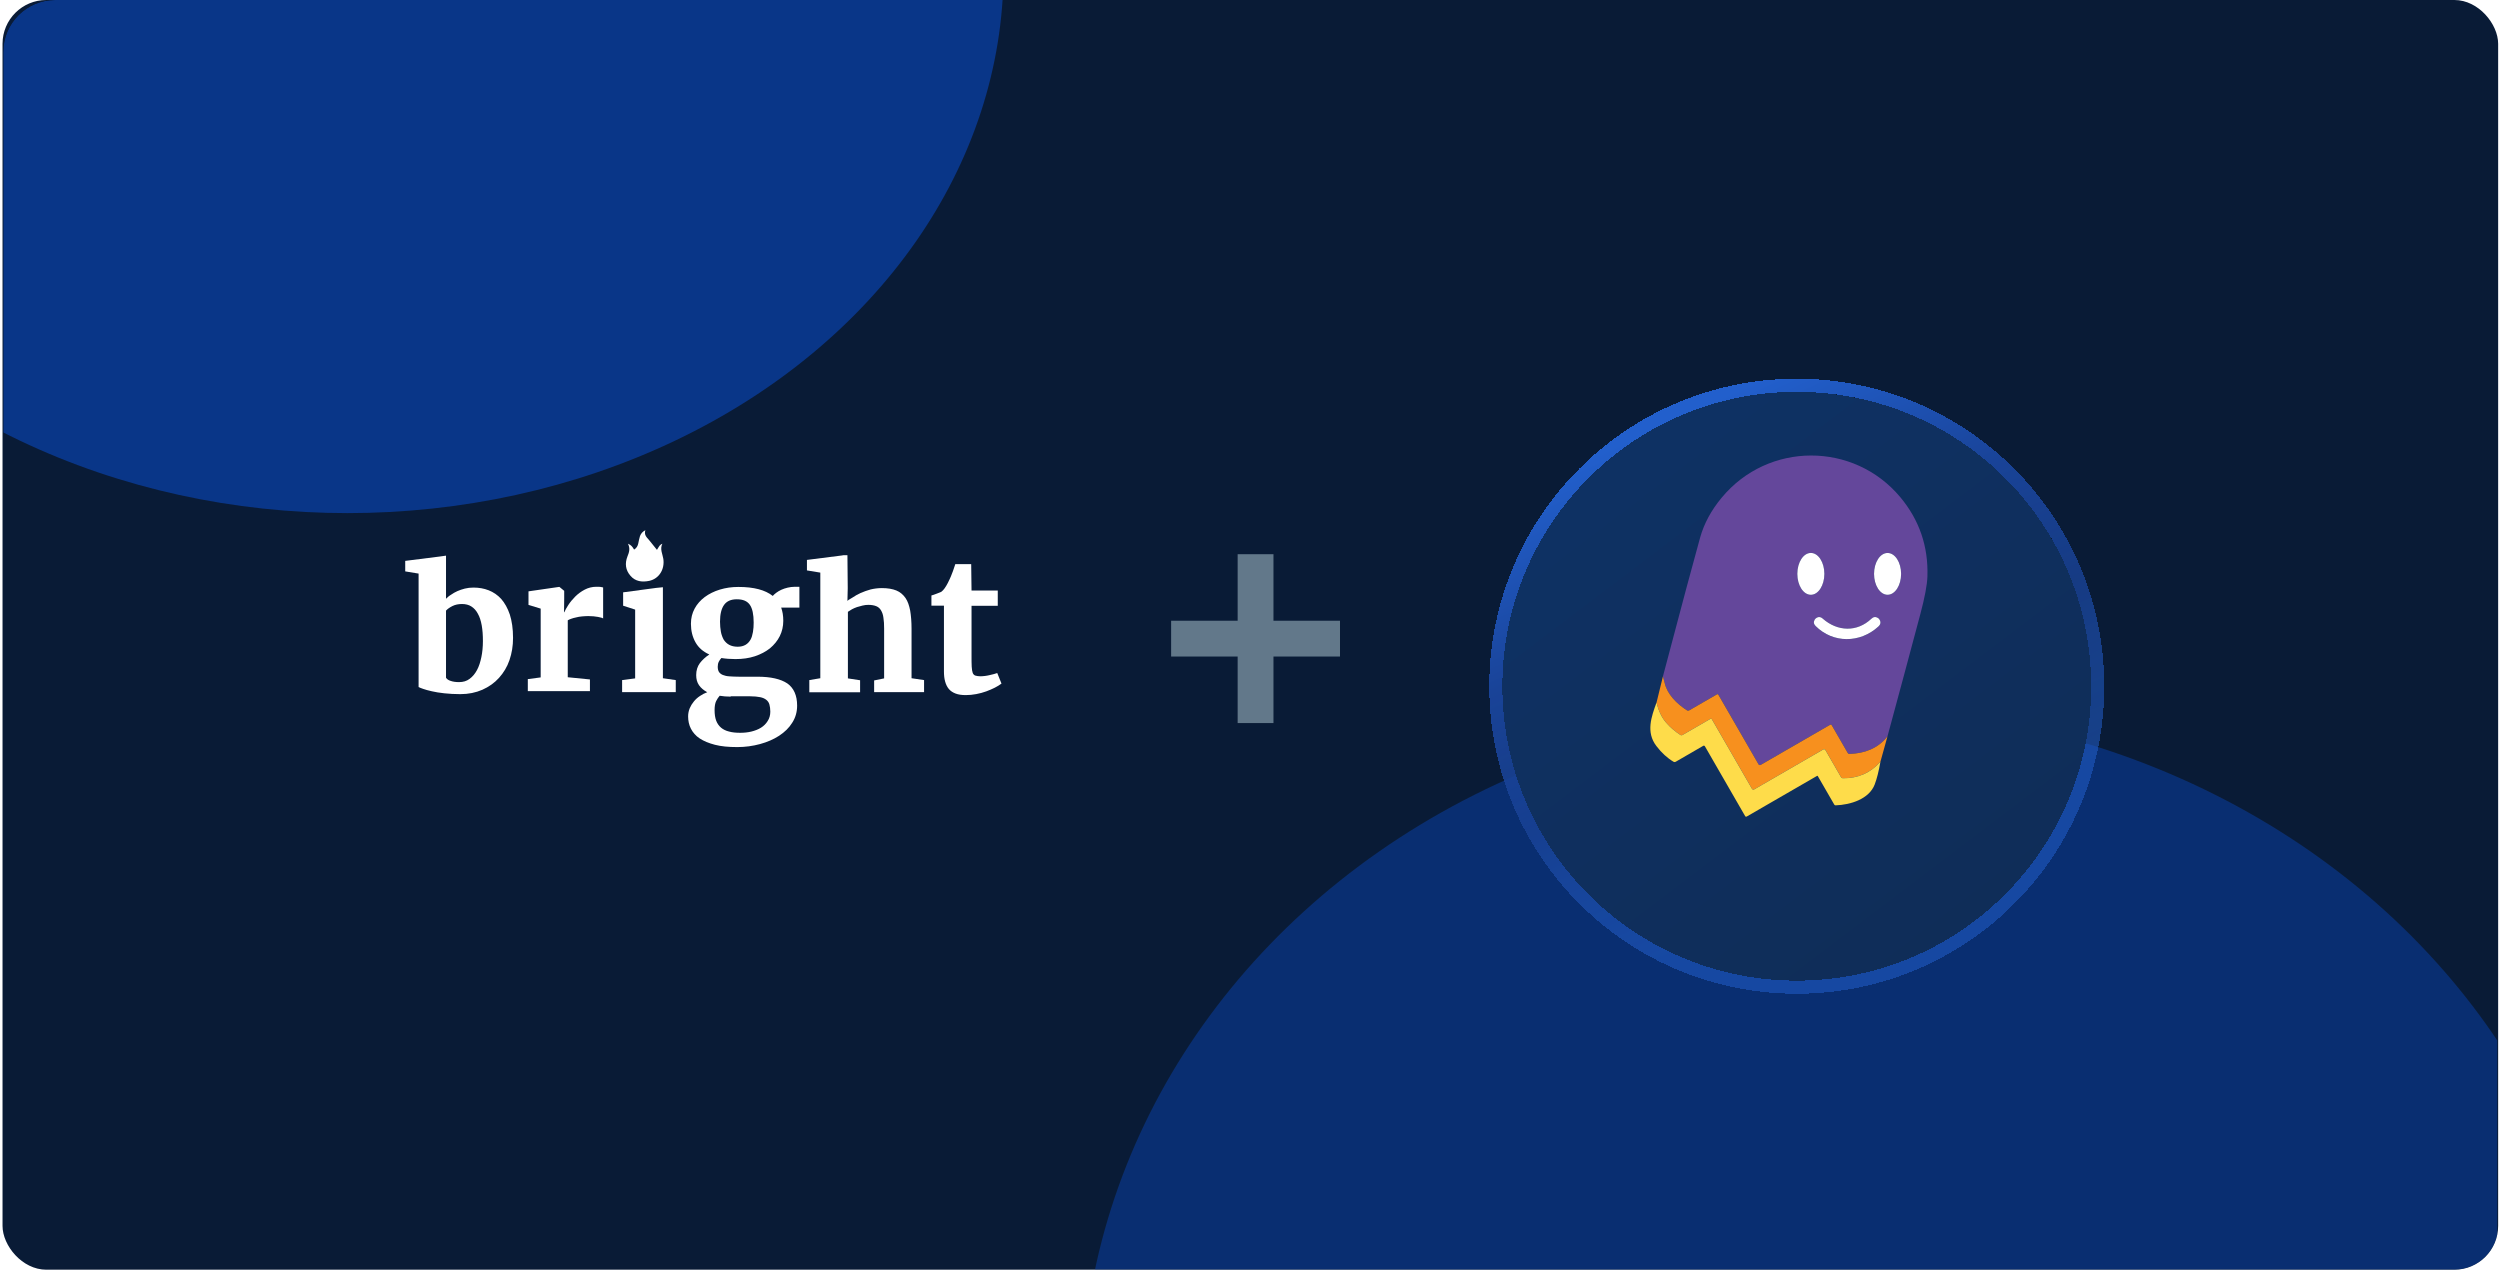 <svg width="571" height="290" viewBox="0 0 571 290" fill="none" xmlns="http://www.w3.org/2000/svg">
<g clip-path="url(#clip0_6026_16353)">
<rect x="0.578" width="570" height="290" rx="10" fill="#091B36"/>
<g clip-path="url(#clip1_6026_16353)">
<g opacity="0.5" filter="url(#filter0_f_6026_16353)">
<ellipse cx="421.356" cy="319.598" rx="174.348" ry="157.9" fill="#0941AB"/>
</g>
<g opacity="0.7" filter="url(#filter1_f_6026_16353)">
<ellipse cx="79.376" cy="-6.675" rx="149.83" ry="123.87" fill="#0941AB"/>
</g>
</g>
<g clip-path="url(#clip2_6026_16353)">
<path d="M143.419 124.183C143.981 125.251 143.7 126.149 143.307 127.104C142.689 128.677 142.858 130.194 143.981 131.486C145.105 132.834 146.677 133.003 148.306 132.666C150.553 132.16 151.845 130.025 151.508 127.666C151.34 126.543 150.666 125.419 151.284 124.183C150.722 124.464 150.722 124.464 150.048 125.588C149.43 124.857 148.868 124.071 148.194 123.285C147.632 122.667 147.071 122.105 147.408 121.094C146.734 121.431 146.397 121.88 146.172 122.442C146.003 123.004 145.891 123.565 145.779 124.127C145.666 124.689 145.385 125.194 144.824 125.531C144.487 124.914 144.15 124.464 143.419 124.183Z" fill="white"/>
<path d="M95.607 156.917V131.008L92.553 130.505V128.106L100.516 127.1L101.869 126.908V127.951V136.757C102.178 136.447 102.565 136.099 103.029 135.828C103.454 135.518 103.957 135.248 104.459 135.015C105 134.783 105.542 134.59 106.16 134.435C106.779 134.28 107.436 134.203 108.132 134.203C109.369 134.203 110.528 134.396 111.611 134.822C112.693 135.248 113.66 135.905 114.472 136.795C115.283 137.724 115.941 138.885 116.443 140.355C116.907 141.826 117.178 143.567 117.178 145.696C117.178 147.514 116.907 149.178 116.366 150.765C115.825 152.351 115.013 153.667 113.969 154.828C112.925 155.989 111.65 156.879 110.181 157.537C108.673 158.194 107.011 158.543 105.116 158.543C103.802 158.543 102.604 158.465 101.483 158.349C100.4 158.233 99.434 158.078 98.622 157.885C97.81 157.691 97.153 157.537 96.65 157.343C96.148 157.15 95.761 157.033 95.607 156.917ZM105.542 137.956C104.691 137.956 103.957 138.111 103.338 138.421C102.72 138.73 102.217 139.078 101.869 139.465V154.789C102.062 155.099 102.41 155.37 102.952 155.524C103.493 155.718 104.15 155.795 104.846 155.795C105.774 155.795 106.585 155.563 107.243 155.06C107.938 154.557 108.48 153.899 108.943 153.048C109.407 152.196 109.717 151.19 109.949 150.068C110.181 148.946 110.297 147.708 110.297 146.431C110.297 145.115 110.219 143.916 110.026 142.832C109.833 141.787 109.562 140.897 109.137 140.162C108.75 139.427 108.248 138.885 107.629 138.498C107.088 138.15 106.353 137.956 105.542 137.956Z" fill="white"/>
<path d="M120.553 157.854V155.107L123.491 154.72V139.009L120.707 138.158V135.062L127.666 134.056H127.782L128.864 134.946V136.649L128.825 139.822H128.903C129.057 139.396 129.367 138.855 129.792 138.197C130.217 137.539 130.758 136.881 131.377 136.262C131.995 135.643 132.73 135.101 133.542 134.675C134.353 134.25 135.242 134.018 136.209 134.018C136.634 134.018 136.943 134.018 137.175 134.056C137.407 134.095 137.601 134.134 137.755 134.172V141.254C137.601 141.138 137.214 141.022 136.595 140.905C135.977 140.789 135.204 140.712 134.353 140.712C133.889 140.712 133.387 140.751 132.923 140.789C132.459 140.828 131.995 140.905 131.57 141.022C131.145 141.099 130.797 141.215 130.449 141.331C130.101 141.447 129.869 141.563 129.676 141.679V154.681L134.74 155.184V157.854H120.553Z" fill="white"/>
<path d="M142.091 158.08V155.332L145.068 154.945V139.235L142.323 138.345V135.288L149.822 134.282L151.407 134.125V135.172V154.907L154.345 155.332V158.08H142.091Z" fill="white"/>
<path d="M167.974 150.533C166.814 150.533 165.733 150.452 164.772 150.291C164.532 150.533 164.332 150.815 164.172 151.137C164.012 151.459 163.932 151.822 163.932 152.265C163.932 152.748 164.012 153.151 164.212 153.473C164.412 153.755 164.692 153.997 165.093 154.158C165.493 154.319 165.973 154.44 166.613 154.48C167.254 154.521 167.974 154.561 168.815 154.561H173.017C176.059 154.561 178.301 155.084 179.821 156.091C181.302 157.139 182.063 158.831 182.063 161.167C182.063 162.577 181.703 163.906 180.942 165.074C180.222 166.242 179.221 167.209 177.94 168.055C176.7 168.86 175.219 169.505 173.578 169.948C171.937 170.391 170.216 170.633 168.415 170.633H168.375C166.373 170.633 164.692 170.472 163.292 170.109C161.891 169.747 160.73 169.263 159.809 168.659C158.889 168.055 158.248 167.29 157.808 166.444C157.368 165.598 157.168 164.631 157.168 163.624C157.168 162.979 157.288 162.375 157.528 161.771C157.768 161.207 158.088 160.683 158.489 160.2C158.889 159.717 159.329 159.314 159.889 158.951C160.41 158.589 160.97 158.307 161.53 158.105C160.73 157.662 160.09 157.139 159.649 156.494C159.209 155.85 159.009 155.084 159.009 154.198C159.009 153.111 159.289 152.225 159.849 151.459C160.41 150.734 161.13 150.049 162.011 149.485C160.57 148.841 159.529 147.914 158.849 146.706C158.168 145.498 157.808 144.088 157.808 142.477C157.808 141.188 158.088 140.06 158.649 139.012C159.209 137.965 160.01 137.079 160.97 136.354C161.971 135.629 163.091 135.065 164.412 134.662C165.733 134.259 167.134 134.058 168.615 134.058H168.655C172.177 134.058 174.778 134.743 176.499 136.112C176.7 135.87 176.98 135.629 177.3 135.387C177.62 135.145 178.02 134.904 178.461 134.702C178.901 134.501 179.381 134.34 179.901 134.219C180.422 134.098 180.982 134.018 181.583 134.018H182.583V138.771H178.421C178.581 139.214 178.701 139.697 178.781 140.181C178.861 140.664 178.901 141.228 178.901 141.792C178.901 143.081 178.621 144.249 178.1 145.296C177.58 146.344 176.82 147.27 175.859 148.076C174.898 148.841 173.738 149.445 172.417 149.888C171.056 150.331 169.615 150.533 167.974 150.533ZM166.894 159.113C165.973 159.113 165.133 159.032 164.372 158.911C164.092 159.233 163.812 159.636 163.572 160.12C163.332 160.603 163.211 161.328 163.211 162.174C163.211 163.141 163.332 163.946 163.572 164.591C163.812 165.235 164.212 165.799 164.692 166.202C165.173 166.605 165.813 166.927 166.533 167.088C167.254 167.29 168.094 167.37 169.055 167.37H169.095C169.935 167.37 170.776 167.29 171.617 167.088C172.417 166.887 173.177 166.605 173.818 166.202C174.458 165.799 174.979 165.275 175.339 164.671C175.739 164.067 175.939 163.342 175.939 162.536C175.939 161.932 175.859 161.368 175.739 160.925C175.619 160.482 175.379 160.12 175.019 159.838C174.658 159.556 174.218 159.354 173.618 159.233C173.017 159.113 172.257 159.032 171.336 159.032H166.894V159.113ZM168.495 147.713C169.215 147.713 169.815 147.552 170.296 147.27C170.776 146.988 171.136 146.585 171.416 146.102C171.697 145.618 171.857 145.014 171.977 144.329C172.097 143.645 172.137 142.92 172.137 142.195C172.137 140.342 171.857 138.972 171.256 138.126C170.656 137.28 169.695 136.878 168.295 136.878H168.254C166.934 136.878 165.973 137.321 165.373 138.167C164.772 139.012 164.452 140.261 164.452 141.993C164.452 142.839 164.532 143.604 164.652 144.289C164.772 144.974 165.013 145.578 165.293 146.102C165.613 146.585 166.013 146.988 166.533 147.27C167.054 147.552 167.694 147.713 168.495 147.713Z" fill="white"/>
<path d="M184.847 158.08V155.332L187.36 154.907V130.786L184.306 130.283V127.884L192.231 126.878L192.692 126.801H193.553L193.623 134.32L193.553 137.248C193.901 136.9 194.125 136.874 194.705 136.487C195.285 136.1 195.865 135.752 196.561 135.443C197.256 135.133 198.03 134.862 198.841 134.63C199.653 134.436 200.542 134.32 201.432 134.32C202.746 134.32 203.867 134.514 204.717 134.862C205.568 135.21 206.264 135.791 206.805 136.565C207.346 137.339 207.655 138.306 207.887 139.467C208.081 140.628 208.197 142.021 208.197 143.607V154.907L211.057 155.332V158.08H199.653V155.41L201.934 154.945V143.569C201.934 142.64 201.895 141.827 201.779 141.131C201.702 140.434 201.509 139.893 201.238 139.428C200.968 138.964 200.62 138.654 200.156 138.461C199.692 138.267 199.073 138.151 198.339 138.151C197.914 138.151 197.488 138.19 197.025 138.306C196.561 138.422 196.135 138.538 195.749 138.654C195.324 138.809 194.937 138.964 194.589 139.157C194.241 139.351 193.932 139.544 193.661 139.738V154.945L196.445 155.371V158.118H184.847V158.08Z" fill="white"/>
<path d="M215.598 153.342V138.328H212.737V136.006C212.853 135.968 213.007 135.929 213.239 135.852C213.471 135.774 213.703 135.658 213.974 135.581C214.206 135.503 214.438 135.387 214.67 135.31C214.902 135.233 215.018 135.155 215.056 135.116C215.52 134.768 215.984 134.11 216.487 133.143C216.641 132.872 216.757 132.562 216.951 132.176C217.144 131.789 217.26 131.44 217.414 131.053C217.569 130.666 217.724 130.279 217.84 129.892C217.994 129.505 218.072 129.157 218.188 128.848H221.821L221.899 134.884H227.891V138.367H221.899V149.666C221.899 150.75 221.899 151.601 221.937 152.259C221.976 152.917 222.053 153.381 222.169 153.691C222.285 154 222.517 154.232 222.788 154.31C223.058 154.387 223.445 154.464 223.909 154.464H223.948C224.257 154.464 224.605 154.426 224.991 154.387C225.339 154.348 225.687 154.271 226.035 154.194C226.383 154.116 226.692 154.039 227.001 153.961C227.311 153.884 227.543 153.807 227.736 153.729H227.775L228.741 156.128C228.316 156.438 227.852 156.748 227.233 157.057C226.615 157.367 225.996 157.638 225.262 157.908C224.527 158.179 223.793 158.373 222.981 158.528C222.169 158.682 221.396 158.76 220.584 158.76H220.546C219.657 158.76 218.883 158.644 218.265 158.411C217.646 158.179 217.105 157.831 216.719 157.367C216.332 156.902 216.061 156.361 215.868 155.664C215.675 154.968 215.598 154.232 215.598 153.342Z" fill="white"/>
</g>
<path d="M306.055 149.954V141.772H290.861V126.578H282.679V141.772H267.485V149.954H282.679V165.148H290.861V149.954H306.055Z" fill="#62788A"/>
<g filter="url(#filter2_d_6026_16353)">
<path d="M410.381 213.102C447.547 213.102 477.621 183.028 477.621 145.863C477.621 108.697 447.547 78.623 410.381 78.623C373.216 78.623 343.142 108.697 343.142 145.863C343.142 183.028 373.216 213.102 410.381 213.102Z" fill="url(#paint0_linear_6026_16353)" shape-rendering="crispEdges"/>
<path d="M410.381 214.601C448.374 214.601 479.12 183.856 479.12 145.863C479.12 107.87 448.374 77.124 410.381 77.124C372.388 77.124 341.643 107.87 341.643 145.863C341.643 183.856 372.388 214.601 410.381 214.601Z" stroke="url(#paint1_linear_6026_16353)" stroke-width="2.998" style="mix-blend-mode:overlay" shape-rendering="crispEdges"/>
</g>
<g clip-path="url(#clip3_6026_16353)">
<path d="M431.101 168.181C428.97 170.938 425.87 172.089 422.407 172.202C422.235 172.202 422.108 172.133 422.025 171.986L418.376 165.663C418.278 165.496 418.146 165.462 417.974 165.56L402.158 174.695C401.977 174.798 401.747 174.739 401.639 174.558L392.465 158.664C392.406 158.561 392.274 158.522 392.171 158.58L385.813 162.254C385.656 162.342 385.46 162.342 385.309 162.244C382.977 160.755 380.807 158.59 380.219 156.024C380.102 155.509 379.965 155 379.813 154.486C384.162 138.033 386.994 127.458 388.311 122.77C389.203 119.586 390.839 116.555 393.224 113.679C403.848 100.836 423.421 100.866 434.015 113.542C438.38 118.764 440.452 124.808 440.221 131.675C440.158 133.58 439.629 136.411 438.629 140.173C436.136 149.538 433.628 158.874 431.101 168.181ZM413.6 135.853C415.305 135.853 416.691 133.713 416.691 131.073C416.691 128.432 415.305 126.292 413.6 126.292C411.896 126.292 410.509 128.432 410.509 131.073C410.509 133.713 411.896 135.853 413.6 135.853ZM431.121 135.848C432.825 135.848 434.211 133.708 434.211 131.073C434.211 128.437 432.825 126.297 431.121 126.297C429.416 126.297 428.03 128.437 428.03 131.073C428.03 133.708 429.416 135.848 431.121 135.848ZM427.437 141.314C424.16 144.425 419.693 144.268 416.328 141.314C415.775 140.825 415.216 140.825 414.658 141.31C414.585 141.373 414.521 141.447 414.477 141.53C414.178 142.064 414.242 142.549 414.678 142.985C418.689 146.996 424.841 146.933 429.019 143.112C429.597 142.583 429.651 142.005 429.181 141.378C429.122 141.295 429.049 141.231 428.965 141.177C428.417 140.825 427.907 140.874 427.437 141.319V141.314Z" fill="#64479B"/>
<path d="M413.599 135.852C411.894 135.852 410.508 133.712 410.508 131.072C410.508 128.431 411.894 126.291 413.599 126.291C415.303 126.291 416.689 128.431 416.689 131.072C416.689 133.712 415.303 135.852 413.599 135.852Z" fill="white"/>
<path d="M431.122 135.848C429.417 135.848 428.031 133.708 428.031 131.073C428.031 128.437 429.417 126.297 431.122 126.297C432.826 126.297 434.213 128.437 434.213 131.073C434.213 133.708 432.826 135.848 431.122 135.848Z" fill="white"/>
<path d="M416.328 141.308C419.693 144.267 424.16 144.423 427.437 141.308C427.907 140.863 428.416 140.814 428.965 141.166C429.048 141.22 429.122 141.284 429.18 141.367C429.651 141.994 429.597 142.572 429.019 143.101C424.841 146.922 418.689 146.985 414.677 142.974C414.241 142.538 414.177 142.053 414.476 141.519C414.52 141.436 414.584 141.362 414.657 141.299C415.216 140.814 415.774 140.814 416.328 141.303V141.308Z" fill="white"/>
<path d="M379.814 154.486C379.966 155.001 380.103 155.51 380.22 156.024C380.808 158.591 382.978 160.756 385.309 162.245C385.461 162.343 385.657 162.343 385.814 162.255L392.172 158.581C392.275 158.522 392.407 158.562 392.466 158.664L401.64 174.559C401.747 174.74 401.978 174.799 402.159 174.696L417.975 165.561C418.146 165.463 418.279 165.497 418.377 165.664L422.026 171.987C422.109 172.134 422.236 172.208 422.408 172.203C425.871 172.09 428.971 170.939 431.102 168.181L429.495 173.966C427.237 176.538 424.367 177.796 420.884 177.747C420.713 177.743 420.586 177.669 420.502 177.522L416.927 171.316C416.804 171.106 416.633 171.062 416.422 171.184L400.665 180.294C400.484 180.397 400.254 180.339 400.151 180.157L390.991 164.273C390.928 164.155 390.781 164.116 390.663 164.185L384.286 167.873C384.134 167.961 383.948 167.956 383.801 167.858C382.576 167.07 381.499 166.139 380.563 165.071C379.52 163.871 378.785 162.328 378.359 160.438L379.814 154.486Z" fill="#F7901E"/>
<path d="M378.357 160.439C378.783 162.33 379.518 163.873 380.561 165.073C381.496 166.141 382.574 167.071 383.798 167.86C383.945 167.958 384.132 167.963 384.283 167.875L390.661 164.187C390.778 164.118 390.925 164.157 390.989 164.275L400.148 180.159C400.251 180.34 400.481 180.399 400.663 180.296L416.42 171.186C416.631 171.063 416.802 171.108 416.924 171.318L420.5 177.524C420.583 177.671 420.711 177.744 420.882 177.749C424.365 177.798 427.235 176.54 429.493 173.968C429.106 176.167 428.67 177.896 428.185 179.165C426.902 182.53 422.645 183.823 419.246 183.941C419.124 183.941 419.011 183.882 418.952 183.779L415.176 177.24C415.146 177.191 415.083 177.171 415.034 177.201L398.978 186.483C398.806 186.581 398.674 186.546 398.576 186.375L389.397 170.446C389.319 170.314 389.147 170.27 389.015 170.348L382.711 173.997C382.569 174.081 382.393 174.081 382.251 173.997C380.816 173.15 379.503 171.945 378.313 170.388C375.893 167.223 377.171 163.706 378.357 160.439Z" fill="#FEDC4A"/>
</g>
</g>
<defs>
<filter id="filter0_f_6026_16353" x="47.475" y="-37.835" width="747.762" height="714.866" filterUnits="userSpaceOnUse" color-interpolation-filters="sRGB">
<feFlood flood-opacity="0" result="BackgroundImageFix"/>
<feBlend mode="normal" in="SourceGraphic" in2="BackgroundImageFix" result="shape"/>
<feGaussianBlur stdDeviation="99.766" result="effect1_foregroundBlur_6026_16353"/>
</filter>
<filter id="filter1_f_6026_16353" x="-396.523" y="-456.613" width="951.797" height="899.875" filterUnits="userSpaceOnUse" color-interpolation-filters="sRGB">
<feFlood flood-opacity="0" result="BackgroundImageFix"/>
<feBlend mode="normal" in="SourceGraphic" in2="BackgroundImageFix" result="shape"/>
<feGaussianBlur stdDeviation="163.034" result="effect1_foregroundBlur_6026_16353"/>
</filter>
<filter id="filter2_d_6026_16353" x="322.417" y="68.77" width="175.93" height="175.929" filterUnits="userSpaceOnUse" color-interpolation-filters="sRGB">
<feFlood flood-opacity="0" result="BackgroundImageFix"/>
<feColorMatrix in="SourceAlpha" type="matrix" values="0 0 0 0 0 0 0 0 0 0 0 0 0 0 0 0 0 0 127 0" result="hardAlpha"/>
<feOffset dy="10.872"/>
<feGaussianBlur stdDeviation="8.864"/>
<feComposite in2="hardAlpha" operator="out"/>
<feColorMatrix type="matrix" values="0 0 0 0 0 0 0 0 0 0 0 0 0 0 0 0 0 0 0.28 0"/>
<feBlend mode="normal" in2="BackgroundImageFix" result="effect1_dropShadow_6026_16353"/>
<feBlend mode="normal" in="SourceGraphic" in2="effect1_dropShadow_6026_16353" result="shape"/>
</filter>
<linearGradient id="paint0_linear_6026_16353" x1="433.915" y1="213.102" x2="298.99" y2="35.119" gradientUnits="userSpaceOnUse">
<stop stop-color="#0F2D58"/>
<stop offset="1" stop-color="#0E346B"/>
</linearGradient>
<linearGradient id="paint1_linear_6026_16353" x1="350.383" y1="99.496" x2="396.823" y2="200.519" gradientUnits="userSpaceOnUse">
<stop stop-color="#225FCC"/>
<stop offset="0.353" stop-color="#194398"/>
<stop offset="0.647" stop-color="#194398" stop-opacity="0.79"/>
<stop offset="1" stop-color="#225FCC" stop-opacity="0.54"/>
</linearGradient>
<clipPath id="clip0_6026_16353">
<rect x="0.578" width="570" height="290" rx="10" fill="white"/>
</clipPath>
<clipPath id="clip1_6026_16353">
<path d="M0.752 11.868C0.752 5.313 6.065 0 12.62 0H558.536C565.09 0 570.404 5.313 570.404 11.868V291.241H0.752V11.868Z" fill="white"/>
</clipPath>
<clipPath id="clip2_6026_16353">
<rect width="137.846" height="49.538" fill="white" transform="translate(92.553 121.094)"/>
</clipPath>
<clipPath id="clip3_6026_16353">
<rect width="63.298" height="82.494" fill="white" transform="translate(376.943 104.041)"/>
</clipPath>
</defs>
</svg>
